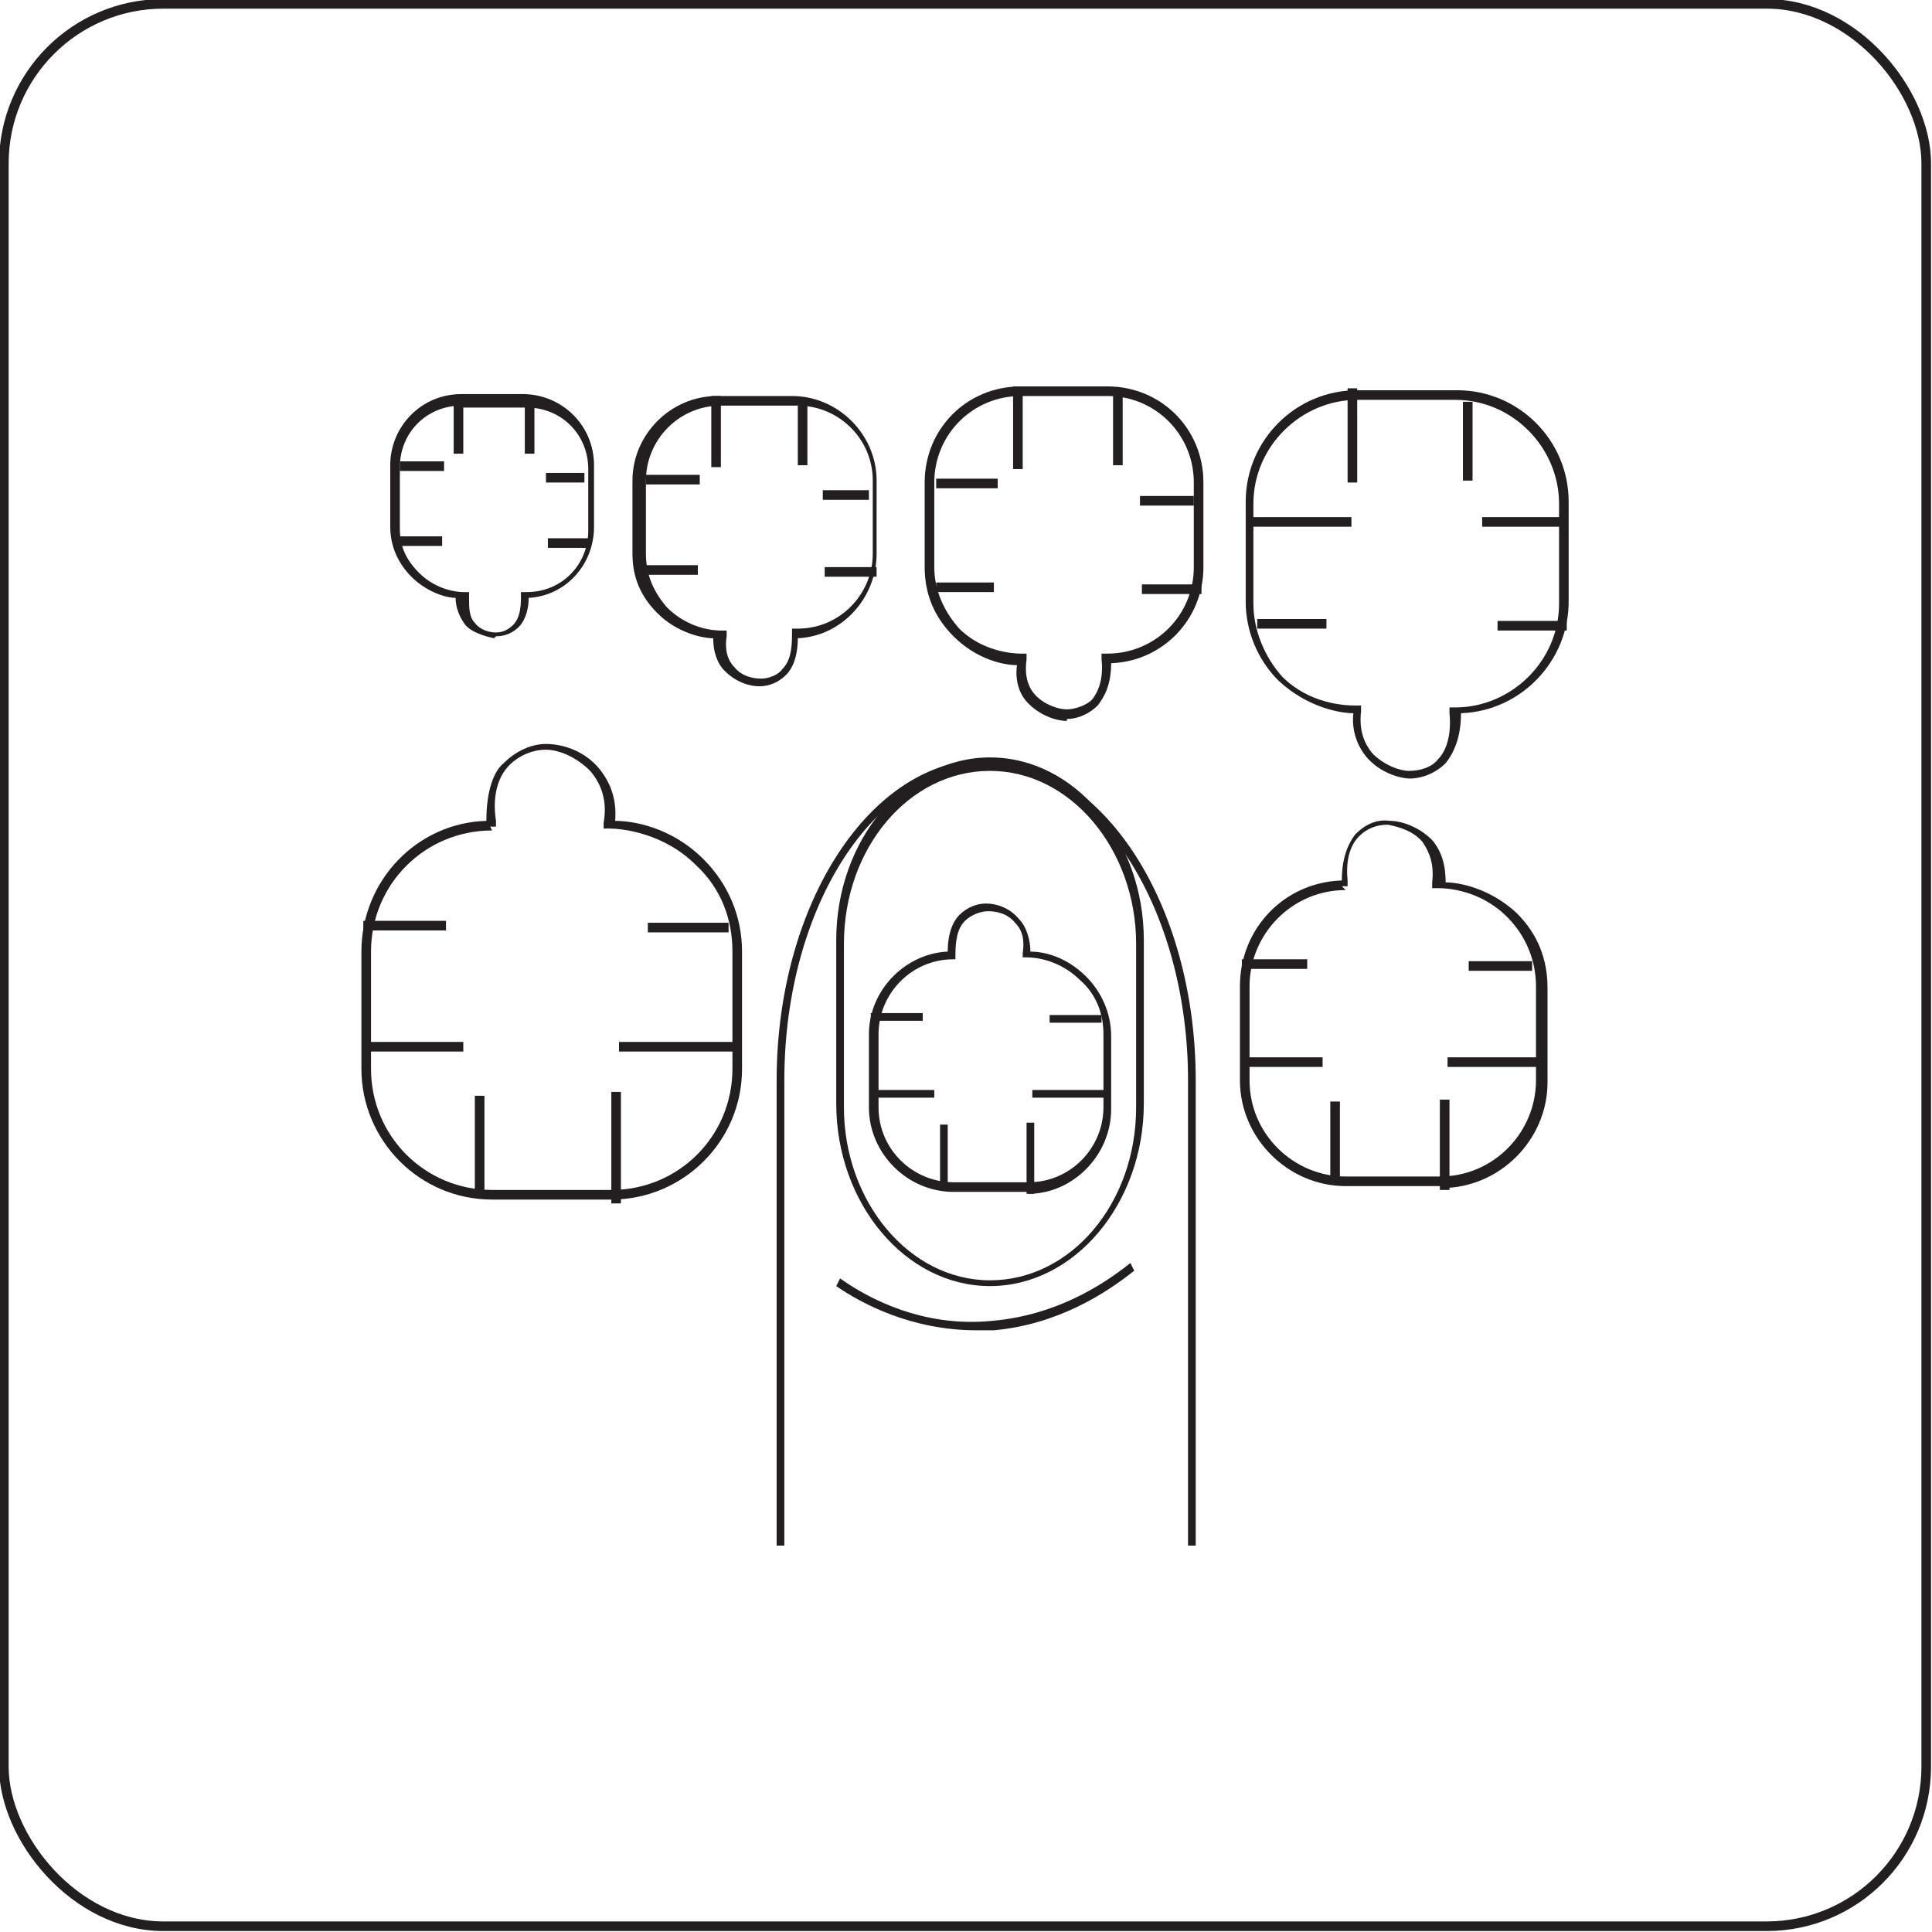 <svg viewBox="0 0 10.05 10.05" xmlns="http://www.w3.org/2000/svg" data-name="Layer 2" id="Layer_2">
  <defs>
    <style>
      .cls-1 {
        fill: #231f20;
      }

      .cls-2 {
        fill: none;
        stroke: #231f20;
        stroke-miterlimit: 10;
        stroke-width: .05px;
      }
    </style>
  </defs>
  <g data-name="Layer 2" id="Layer_2-2">
    <rect ry=".83" rx=".83" height="10" width="10" y=".02" x=".02" class="cls-2"></rect>
    <g>
      <rect height=".05" width=".42" y="2.69" x="7.71" class="cls-1"></rect>
      <rect height=".05" width=".36" y="3.23" x="7.79" class="cls-1"></rect>
      <g>
        <path d="M5.15,6.69c-.44,0-.8-.43-.8-.95v-.85c0-.52.36-.95.8-.95s.8.43.8.95v.85c0,.52-.36.95-.8.95M5.15,4.01c-.42,0-.76.4-.76.9v.85c0,.49.34.9.76.9s.76-.4.76-.9v-.85c0-.49-.34-.9-.76-.9" class="cls-1"></path>
        <path d="M6.22,8.04h-.04v-2.42c0-.89-.47-1.63-1.05-1.63s-1.05.73-1.05,1.63v2.42h-.04v-2.42c0-.92.49-1.67,1.09-1.67s1.09.75,1.09,1.67v2.42h0Z" class="cls-1"></path>
        <path d="M5.08,6.92c-.34,0-.6-.14-.73-.23l.02-.04c.14.1.43.26.8.22.32-.03.56-.18.71-.3l.02.04c-.15.12-.4.28-.73.31h-.1" class="cls-1"></path>
        <path d="M2.57,3.32h0s-.11-.02-.15-.07c-.03-.04-.05-.09-.05-.14-.05,0-.15-.03-.23-.11-.07-.07-.11-.16-.11-.26v-.32c0-.2.16-.37.37-.37h.32c.2,0,.37.16.37.37v.32c0,.2-.15.36-.34.37,0,.08-.03.13-.05.15-.03.03-.07.05-.12.05M2.4,2.11c-.18,0-.32.14-.32.32v.32c0,.09.03.16.1.23.09.09.2.1.23.1h.03v.03c0,.05,0,.1.03.13.03.04.08.05.11.05s.06-.01.09-.04c.03-.03.04-.08.04-.14v-.03h.03c.18,0,.32-.14.32-.32v-.32c0-.18-.14-.32-.32-.32h-.33Z" class="cls-1"></path>
        <rect height=".05" width=".23" y="2.4" x="2.08" class="cls-1"></rect>
        <rect height=".05" width=".22" y="2.79" x="2.08" class="cls-1"></rect>
        <rect height=".3" width=".05" y="2.06" x="2.36" class="cls-1"></rect>
        <rect height=".26" width=".05" y="2.1" x="2.73" class="cls-1"></rect>
        <rect height=".05" width=".2" y="2.46" x="2.84" class="cls-1"></rect>
        <rect height=".05" width=".22" y="2.8" x="2.85" class="cls-1"></rect>
        <path d="M3.95,3.57h0c-.05,0-.12-.02-.18-.08-.04-.04-.06-.1-.06-.17-.06,0-.19-.03-.29-.13-.09-.09-.13-.19-.13-.31v-.38c0-.24.2-.44.44-.44h.39c.24,0,.44.2.44.44v.38c0,.23-.18.43-.41.44,0,.1-.03.16-.06.19-.04.04-.09.06-.14.06M3.75,2.11c-.22,0-.39.18-.39.39v.38c0,.11.04.2.11.28.11.11.24.12.28.12h.03v.03c-.01.06,0,.12.04.16.04.05.1.06.14.06.04,0,.09-.02.11-.05.04-.04.05-.1.05-.18v-.03h.03c.22,0,.39-.18.39-.39v-.38c0-.22-.18-.39-.39-.39,0,0-.39,0-.39,0Z" class="cls-1"></path>
        <rect height=".05" width=".28" y="2.47" x="3.36" class="cls-1"></rect>
        <rect height=".05" width=".27" y="2.94" x="3.36" class="cls-1"></rect>
        <rect height=".37" width=".05" y="2.06" x="3.7" class="cls-1"></rect>
        <rect height=".31" width=".05" y="2.11" x="4.15" class="cls-1"></rect>
        <rect height=".05" width=".24" y="2.55" x="4.28" class="cls-1"></rect>
        <rect height=".05" width=".27" y="2.95" x="4.29" class="cls-1"></rect>
        <path d="M5.55,3.75h0c-.06,0-.14-.03-.2-.09-.05-.05-.07-.12-.06-.2-.07,0-.21-.03-.33-.15-.1-.1-.15-.22-.15-.36v-.44c0-.28.22-.5.5-.5h.45c.28,0,.5.22.5.5v.44c0,.27-.21.49-.48.5,0,.12-.04.18-.07.22-.04.04-.1.07-.16.07M5.31,2.06c-.25,0-.45.2-.45.45v.44c0,.12.05.23.13.32.12.12.28.13.32.13h.03v.03c-.01.07,0,.14.05.19.05.05.12.07.16.07s.1-.02.13-.05c.04-.05.06-.12.05-.21v-.03h.03c.25,0,.45-.2.45-.45v-.44c0-.25-.2-.45-.45-.45h-.45Z" class="cls-1"></path>
        <rect height=".05" width=".32" y="2.49" x="4.87" class="cls-1"></rect>
        <rect height=".05" width=".3" y="3.03" x="4.87" class="cls-1"></rect>
        <rect height=".43" width=".05" y="2.01" x="5.27" class="cls-1"></rect>
        <rect height=".36" width=".05" y="2.06" x="5.79" class="cls-1"></rect>
        <rect height=".05" width=".28" y="2.58" x="5.93" class="cls-1"></rect>
        <rect height=".05" width=".31" y="3.04" x="5.94" class="cls-1"></rect>
        <path d="M7.34,4.05h0c-.06,0-.16-.03-.23-.11-.05-.06-.08-.14-.07-.23-.07,0-.24-.03-.39-.17-.11-.11-.17-.26-.17-.41v-.52c0-.32.26-.58.58-.58h.52c.32,0,.58.26.58.58v.52c0,.31-.25.57-.56.58,0,.13-.04.21-.08.26-.05.05-.12.08-.19.08M7.06,2.08c-.29,0-.54.24-.54.54v.52c0,.14.06.28.15.38.14.14.32.15.38.15h.03v.03c-.01.09.01.16.06.22.06.06.14.09.19.09.06,0,.12-.02.15-.06.05-.05.07-.14.06-.24v-.03h.03c.29,0,.54-.24.54-.54v-.52c0-.29-.24-.54-.54-.54h-.52,0Z" class="cls-1"></path>
        <rect height=".05" width=".52" y="2.69" x="6.51" class="cls-1"></rect>
        <rect height=".05" width=".36" y="3.22" x="6.54" class="cls-1"></rect>
        <rect height=".49" width=".05" y="2.02" x="7.01" class="cls-1"></rect>
        <rect height=".41" width=".05" y="2.09" x="7.61" class="cls-1"></rect>
        <path d="M3.18,6.24h-.62c-.38,0-.68-.31-.68-.68v-.61c0-.37.29-.67.65-.68,0-.16.04-.26.09-.3.06-.06.14-.1.22-.1.08,0,.19.03.27.12.06.07.1.16.09.28.09,0,.29.03.46.2.13.13.2.3.2.48v.61c0,.38-.31.68-.68.68M2.56,4.32c-.35,0-.63.28-.63.63v.61c0,.35.28.63.63.63h.62c.35,0,.63-.28.63-.63v-.61c0-.17-.06-.33-.19-.45-.17-.17-.39-.19-.45-.19h-.03v-.03c.02-.11-.01-.2-.07-.27-.07-.07-.16-.11-.23-.11-.07,0-.14.03-.19.08-.06.06-.09.16-.07.29v.03h-.03Z" class="cls-1"></path>
        <rect height=".05" width=".61" y="5.42" x="3.22" class="cls-1"></rect>
        <rect height=".05" width=".42" y="4.8" x="3.37" class="cls-1"></rect>
        <rect height=".58" width=".05" y="5.68" x="3.18" class="cls-1"></rect>
        <rect height=".49" width=".05" y="5.7" x="2.47" class="cls-1"></rect>
        <rect height=".05" width=".49" y="5.42" x="1.92" class="cls-1"></rect>
        <rect height=".05" width=".43" y="4.79" x="1.89" class="cls-1"></rect>
        <path d="M5.35,6.2h-.39c-.24,0-.44-.2-.44-.44v-.38c0-.23.19-.42.41-.43,0-.1.03-.16.06-.19.04-.04.09-.06.14-.06.05,0,.12.02.17.08.04.04.06.11.06.17.06,0,.18.02.29.13.08.08.13.19.13.31v.38c0,.24-.2.44-.43.44M4.96,4.99c-.22,0-.39.18-.39.39v.38c0,.22.18.39.39.39h.39c.22,0,.39-.18.39-.39v-.38c0-.11-.04-.21-.12-.28-.11-.11-.24-.12-.28-.12h-.02v-.02c.01-.07,0-.12-.04-.16-.04-.05-.1-.06-.14-.06s-.09.02-.12.05c-.04.04-.05.1-.05.18v.02h-.02.01Z" class="cls-1"></path>
        <rect height=".04" width=".38" y="5.67" x="5.37" class="cls-1"></rect>
        <rect height=".04" width=".27" y="5.28" x="5.46" class="cls-1"></rect>
        <rect height=".37" width=".04" y="5.84" x="5.34" class="cls-1"></rect>
        <rect height=".31" width=".04" y="5.85" x="4.89" class="cls-1"></rect>
        <rect height=".04" width=".31" y="5.67" x="4.55" class="cls-1"></rect>
        <rect height=".04" width=".27" y="5.27" x="4.53" class="cls-1"></rect>
        <path d="M7.49,6.17h-.49c-.3,0-.55-.25-.55-.55v-.49c0-.3.23-.54.53-.55,0-.13.04-.2.07-.24.05-.05.11-.08.18-.07.06,0,.15.03.22.1.05.06.07.13.07.22.07,0,.23.03.37.16.11.11.16.24.16.39v.49c0,.3-.25.55-.55.55M7,4.63c-.28,0-.5.23-.5.5v.49c0,.28.23.5.5.5h.49c.28,0,.5-.23.5-.5v-.49c0-.13-.05-.26-.15-.36-.14-.14-.31-.15-.36-.15h-.03v-.03c.01-.09-.01-.15-.05-.21-.05-.06-.13-.08-.18-.09-.06,0-.11.02-.15.06-.05.05-.07.13-.06.23v.03h-.03Z" class="cls-1"></path>
        <rect height=".05" width=".49" y="5.5" x="7.53" class="cls-1"></rect>
        <rect height=".05" width=".33" y="5" x="7.64" class="cls-1"></rect>
        <rect height=".47" width=".05" y="5.72" x="7.49" class="cls-1"></rect>
        <rect height=".39" width=".05" y="5.73" x="6.92" class="cls-1"></rect>
        <rect height=".05" width=".4" y="5.5" x="6.48" class="cls-1"></rect>
        <rect height=".05" width=".34" y="4.99" x="6.46" class="cls-1"></rect>
      </g>
    </g>
  </g>
</svg>